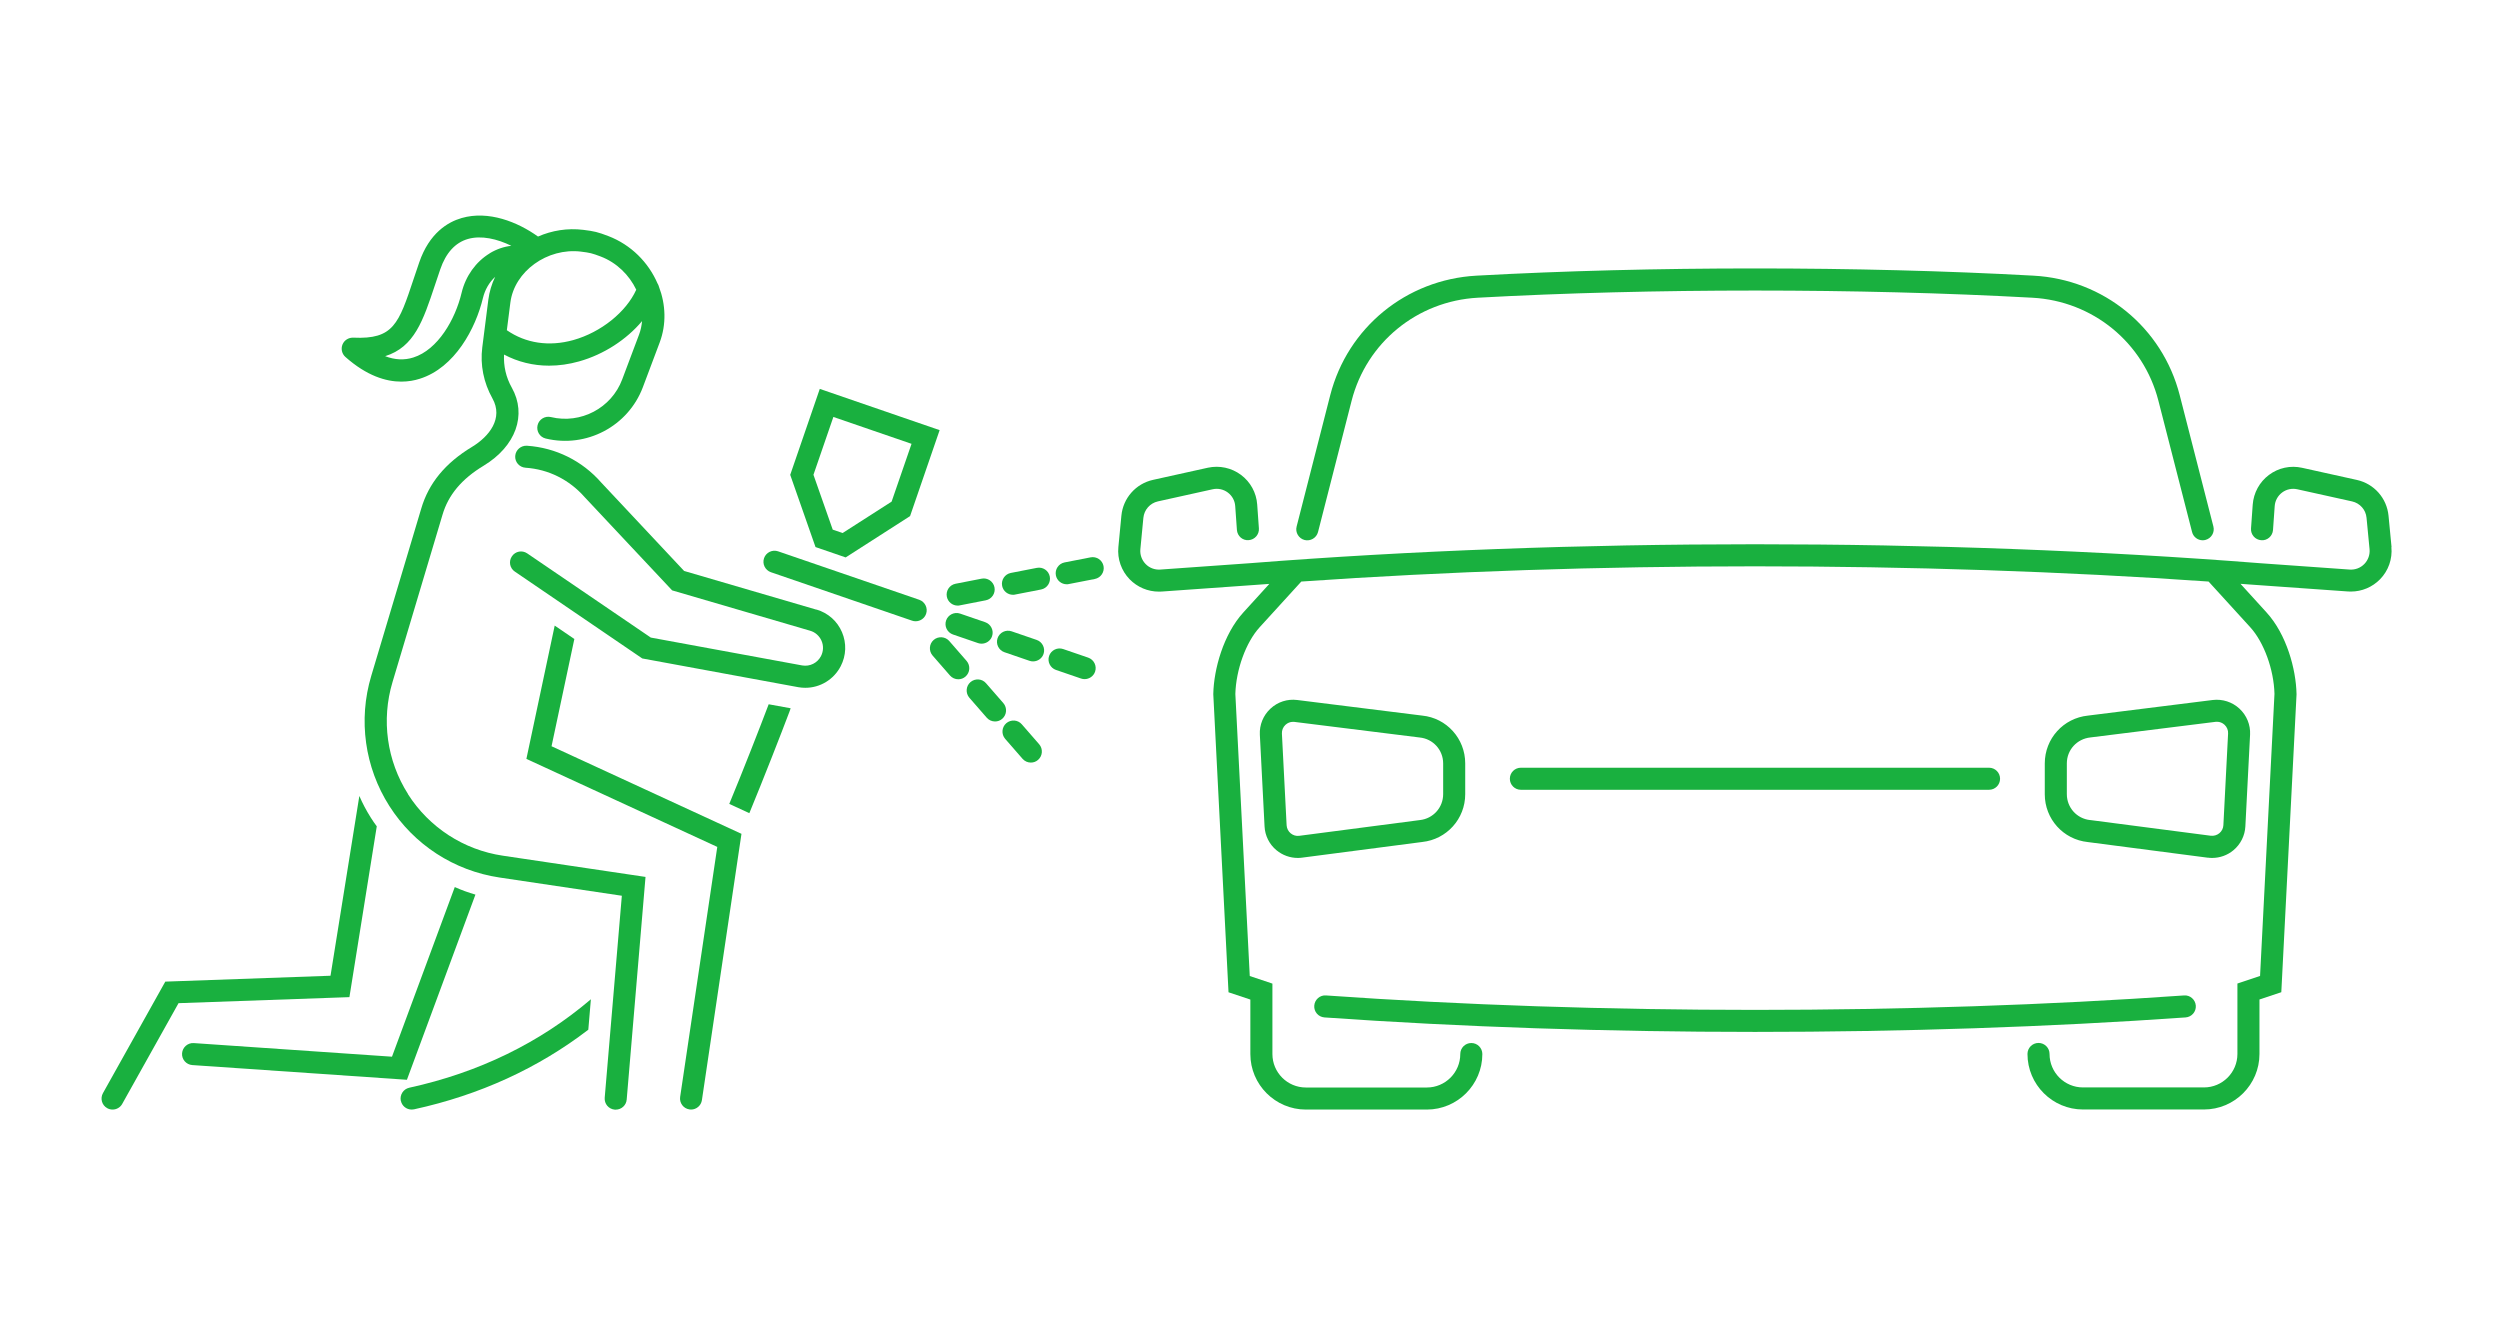 <?xml version="1.0" encoding="UTF-8"?><svg id="Lager_1" xmlns="http://www.w3.org/2000/svg" viewBox="0 0 340 180"><defs><style>.cls-1{fill:none;}.cls-2{fill:#19b03f;}</style></defs><rect class="cls-1" width="340" height="180"/><path class="cls-2" d="m325.25,74.41l-.41-4.27c-.23-2.39-1.96-4.35-4.31-4.87l-7.45-1.65c-1.57-.35-3.21,0-4.5.97-1.29.96-2.09,2.44-2.21,4.04l-.23,3.24c-.06.83.56,1.54,1.39,1.6.82.07,1.54-.56,1.6-1.39l.23-3.25c.05-.73.42-1.41,1.01-1.85.59-.44,1.34-.6,2.06-.44l7.45,1.65c1.07.24,1.87,1.13,1.97,2.23l.41,4.27c.07.74-.19,1.48-.71,2.01-.52.54-1.25.81-1.99.76l-12.25-.87s0,0,0,0c-43.62-3.43-93.65-3.43-137.27,0,0,0,0,0,0,0l-12.25.87c-.74.05-1.47-.22-1.99-.76s-.78-1.27-.71-2.01l.41-4.27c.11-1.09.9-1.99,1.97-2.23l7.45-1.65c.72-.16,1.47,0,2.06.44s.96,1.11,1.01,1.85l.23,3.24c.06.83.77,1.46,1.6,1.39.83-.06,1.45-.78,1.39-1.6l-.23-3.24c-.11-1.61-.92-3.08-2.21-4.04-1.29-.96-2.93-1.31-4.5-.97l-7.45,1.65c-2.35.52-4.08,2.48-4.31,4.87l-.41,4.27c-.16,1.62.41,3.23,1.54,4.39,1.05,1.07,2.47,1.67,3.96,1.67.13,0,.26,0,.4-.01l12.27-.87s0,0,0,0c0,0,0,0,0,0,.78-.06,1.58-.11,2.36-.17l-3.54,3.89c-2.71,2.98-4.01,7.71-4.08,11.07v.06s2.07,40.52,2.07,40.52l2.97.99v7.41c0,4.16,3.39,7.55,7.55,7.55h16.45c4.16,0,7.55-3.39,7.55-7.55,0-.83-.67-1.5-1.5-1.5s-1.5.67-1.5,1.5c0,2.51-2.04,4.55-4.55,4.55h-16.45c-2.51,0-4.55-2.04-4.55-4.55v-9.58l-3.08-1.03-1.96-38.36c.09-3.31,1.44-7.03,3.3-9.07l5.67-6.22c39.59-2.76,83.79-2.76,123.39,0l5.67,6.22c1.86,2.04,3.21,5.76,3.29,9.06l-1.96,38.36-3.08,1.03v9.58c0,2.51-2.04,4.55-4.55,4.55h-16.45c-2.51,0-4.55-2.04-4.55-4.55,0-.83-.67-1.5-1.5-1.5s-1.5.67-1.5,1.5c0,4.16,3.39,7.55,7.55,7.55h16.45c4.16,0,7.55-3.39,7.55-7.55v-7.41l2.97-.99,2.07-40.47v-.05s0-.05,0-.05c-.07-3.36-1.35-8.09-4.08-11.08l-3.54-3.89c.78.06,1.58.11,2.35.17,0,0,0,0,.01,0,0,0,0,0,0,0l12.27.87c.13,0,.26.01.39.01,1.49,0,2.91-.6,3.96-1.67,1.14-1.17,1.7-2.77,1.54-4.39Z"/><path class="cls-2" d="m180.12,138.37c18.61,1.31,38.58,1.97,58.56,1.97s39.95-.66,58.56-1.97c.83-.06,1.45-.78,1.39-1.6-.06-.83-.79-1.46-1.6-1.39-37.08,2.62-79.62,2.62-116.69,0-.82-.07-1.54.56-1.6,1.39-.06.83.56,1.54,1.39,1.6Z"/><path class="cls-2" d="m177.42,73.44c.8.2,1.62-.28,1.83-1.08l4.57-17.86c2.03-7.92,8.92-13.55,17.14-14.01,23.62-1.3,51.82-1.3,75.44,0,8.22.45,15.11,6.08,17.14,14l4.58,17.86c.17.68.78,1.13,1.45,1.13.12,0,.25-.02.37-.05.8-.21,1.29-1.02,1.08-1.83l-4.58-17.86c-2.36-9.2-10.34-15.73-19.88-16.25-23.72-1.31-52.04-1.31-75.77,0-9.54.53-17.52,7.06-19.88,16.26l-4.57,17.86c-.21.8.28,1.62,1.08,1.83Z"/><path class="cls-2" d="m300.27,116.64c.19.03.39.04.58.04,1.05,0,2.09-.37,2.9-1.05.97-.81,1.56-1.99,1.62-3.24l.64-12.47c.07-1.34-.46-2.63-1.44-3.54-.98-.91-2.31-1.34-3.64-1.18l-16.96,2.12c-3.35.34-5.88,3.13-5.88,6.51v4.19c0,3.36,2.51,6.15,5.85,6.5l16.34,2.13Zm-19.18-8.63v-4.19c0-1.83,1.37-3.34,3.22-3.53l17-2.12c.07,0,.13-.01.2-.01.38,0,.74.14,1.03.41.33.31.51.74.48,1.19l-.64,12.47c-.02.43-.22.82-.55,1.09-.33.27-.75.39-1.17.34l-16.36-2.13h-.04c-1.81-.19-3.17-1.7-3.17-3.52Z"/><path class="cls-2" d="m199.27,108.01v-4.19c0-3.37-2.53-6.17-5.85-6.5l-17-2.12c-1.33-.17-2.66.26-3.64,1.18-.98.91-1.51,2.21-1.44,3.54l.64,12.47c.06,1.26.65,2.44,1.62,3.24.82.68,1.85,1.05,2.9,1.05.19,0,.39-.01.58-.04l16.34-2.13c3.33-.35,5.85-3.15,5.85-6.5Zm-22.57,5.66c-.43.06-.84-.07-1.17-.34-.33-.28-.52-.66-.55-1.09l-.64-12.47c-.02-.46.15-.88.48-1.19.29-.27.65-.41,1.03-.41.06,0,.13,0,.2.01l17.03,2.12c1.82.18,3.19,1.7,3.19,3.52v4.19c0,1.82-1.37,3.33-3.17,3.52l-16.4,2.14Z"/><path class="cls-2" d="m270.51,107.41c.83,0,1.5-.67,1.5-1.5s-.67-1.5-1.5-1.5h-63.67c-.83,0-1.5.67-1.5,1.5s.67,1.5,1.5,1.5h63.67Z"/><path class="cls-2" d="m78.12,86.91l-2.68-1.83-3.85,18.13,25.96,11.97-5.05,34c-.12.82.44,1.58,1.26,1.7.07.01.15.02.22.02.73,0,1.37-.54,1.48-1.28l5.38-36.22-25.83-11.91,3.1-14.58Z"/><path class="cls-2" d="m104.54,95.78h0c-1.1,2.92-3.46,8.97-5.36,13.55l2.73,1.26c1.92-4.65,4.32-10.79,5.44-13.76l.11-.3c.03-.07.04-.14.06-.22-.04,0-.09,0-.13-.01l-2.85-.52Z"/><path class="cls-2" d="m111.02,82.91l-17.98-5.26-11.27-12.02c-2.59-2.96-6.18-4.74-10.1-5.01-.82-.05-1.54.57-1.6,1.39-.06.83.57,1.54,1.39,1.6,3.13.21,5.98,1.63,8.08,4.03l11.87,12.65,18.77,5.49c.7.2,1.26.71,1.55,1.37.29.67.26,1.42-.07,2.07-.49.95-1.52,1.46-2.56,1.28l-20.59-3.79-16.81-11.45c-.69-.47-1.62-.29-2.08.4-.47.69-.29,1.62.4,2.08l17.33,11.81,21.23,3.91c.32.06.64.08.95.08,2,0,3.86-1.11,4.81-2.94.75-1.45.81-3.13.17-4.63-.64-1.5-1.9-2.61-3.46-3.07Z"/><path class="cls-2" d="m55.49,107.99c-2.88-4.53-3.65-10.08-2.11-15.22l6.8-22.76c.79-2.7,2.62-4.88,5.59-6.67,4.38-2.65,5.92-6.92,3.83-10.63-.79-1.4-1.13-2.95-1.05-4.49,1.88,1,3.95,1.51,6.12,1.51,1.34,0,2.71-.19,4.09-.58,3.38-.95,6.46-2.98,8.56-5.48-.06.62-.18,1.24-.41,1.84l-2.29,6.09c-1.46,3.9-5.64,6.1-9.7,5.12-.8-.19-1.62.3-1.81,1.11-.19.81.3,1.62,1.11,1.81,5.53,1.33,11.21-1.67,13.21-6.98l2.29-6.09c.93-2.48.82-5.16-.1-7.57-.04-.16-.11-.32-.2-.46-1.23-2.84-3.58-5.25-6.7-6.44-1.39-.53-1.9-.66-3.38-.84-2.17-.27-4.29.09-6.17.91-2.77-1.99-6.74-3.57-10.38-2.52-1.87.54-4.4,2.02-5.78,6.05-.26.76-.5,1.48-.73,2.16-2.07,6.22-2.76,8.31-8.24,8.06-.63-.02-1.22.34-1.46.93-.24.59-.08,1.27.39,1.69,2.91,2.58,5.52,3.36,7.61,3.36.95,0,1.8-.16,2.51-.39,4.77-1.5,7.6-6.85,8.59-10.98.27-1.13.86-2.14,1.66-2.88-.47.98-.79,2.03-.93,3.14l-.82,6.45c-.3,2.39.18,4.79,1.38,6.94,1.52,2.71-.44,5.18-2.77,6.59-3.64,2.2-5.9,4.95-6.91,8.39l-6.8,22.76c-1.79,5.98-.89,12.43,2.46,17.69,3.35,5.27,8.81,8.81,14.98,9.73l16.64,2.48-2.33,27.47c-.07.83.54,1.55,1.37,1.62.04,0,.09,0,.13,0,.77,0,1.43-.59,1.49-1.37l2.56-30.28-19.42-2.89c-5.31-.79-10.01-3.84-12.89-8.37Zm23.51-73.77c1.24.15,1.51.22,2.68.66,2.19.83,3.9,2.53,4.85,4.52-1.36,3.02-4.78,5.79-8.56,6.85-3.3.92-6.47.44-9.04-1.34l.48-3.76c.54-4.25,5.02-7.48,9.6-6.93Zm-12.39.23c-1.9,1.15-3.29,3.1-3.83,5.36-.86,3.63-3.23,7.76-6.57,8.81-1.22.39-2.51.33-3.83-.18,3.97-1.24,5.16-4.82,6.77-9.66.22-.67.46-1.39.72-2.14.77-2.25,2.04-3.64,3.77-4.14,1.82-.52,3.99-.01,5.9.93-1,.11-2,.45-2.93,1.01Z"/><path class="cls-2" d="m51.24,112.38c-.28-.38-.56-.78-.81-1.18-.6-.95-1.12-1.93-1.56-2.95l-3.92,24.45-22.47.8-8.48,15.17c-.4.72-.15,1.64.58,2.04.23.13.48.19.73.19.53,0,1.04-.28,1.31-.77l7.66-13.7,23.24-.82,3.72-23.23Z"/><path class="cls-2" d="m64.67,121.67c-.97-.28-1.91-.62-2.82-1.03l-8.54,23.07-26.95-1.85c-.82-.06-1.54.57-1.6,1.39-.06.83.57,1.54,1.39,1.6l29.19,2,9.32-25.19Z"/><path class="cls-2" d="m54.52,149.72c.15.7.77,1.18,1.46,1.18.11,0,.21-.01.32-.03,8.94-1.95,16.89-5.6,23.71-10.83l.35-4.14c-6.93,5.91-15.23,9.96-24.7,12.03-.81.18-1.32.98-1.15,1.79Z"/><path class="cls-2" d="m125.02,81.57l-19.2-6.59c-.78-.27-1.64.15-1.91.93-.27.78.15,1.64.93,1.91l19.2,6.59c.16.06.33.08.49.08.62,0,1.21-.39,1.42-1.01.27-.78-.15-1.64-.93-1.91Z"/><path class="cls-2" d="m129.6,86.29l3.41,1.17c.16.06.33.08.49.08.62,0,1.21-.39,1.42-1.01.27-.78-.15-1.64-.93-1.91l-3.41-1.17c-.78-.27-1.64.15-1.91.93-.27.78.15,1.64.93,1.91Z"/><path class="cls-2" d="m140.99,87.03l-3.41-1.17c-.78-.27-1.64.15-1.91.93-.27.78.15,1.64.93,1.91l3.41,1.17c.16.06.33.08.49.08.62,0,1.21-.39,1.42-1.01.27-.78-.15-1.64-.93-1.91Z"/><path class="cls-2" d="m148,89.44l-3.41-1.17c-.78-.27-1.64.15-1.91.93-.27.78.15,1.64.93,1.91l3.41,1.17c.16.06.33.08.49.08.62,0,1.21-.39,1.42-1.01.27-.78-.15-1.64-.93-1.91Z"/><path class="cls-2" d="m131.47,89.9l-2.37-2.72c-.54-.62-1.49-.69-2.12-.15-.62.54-.69,1.49-.15,2.12l2.37,2.72c.3.34.71.51,1.13.51.35,0,.7-.12.98-.37.62-.54.69-1.49.15-2.12Z"/><path class="cls-2" d="m136.47,95.64l-2.37-2.72c-.54-.63-1.49-.69-2.12-.15-.62.54-.69,1.49-.15,2.12l2.37,2.72c.3.34.71.51,1.13.51.35,0,.7-.12.98-.37.62-.54.69-1.49.15-2.12Z"/><path class="cls-2" d="m138.97,98.51c-.54-.63-1.49-.69-2.12-.15-.62.54-.69,1.49-.15,2.12l2.37,2.72c.3.34.71.51,1.13.51.35,0,.7-.12.98-.37.62-.54.69-1.49.15-2.12l-2.37-2.72Z"/><path class="cls-2" d="m130.24,82.36c.1,0,.19,0,.29-.03l3.54-.69c.81-.16,1.34-.95,1.18-1.76-.16-.81-.95-1.35-1.76-1.18l-3.54.69c-.81.16-1.34.95-1.18,1.76.14.72.77,1.21,1.47,1.21Z"/><path class="cls-2" d="m142.77,78.41c-.16-.81-.94-1.34-1.76-1.18l-3.54.69c-.81.16-1.34.95-1.18,1.76.14.72.77,1.21,1.47,1.21.1,0,.19,0,.29-.03l3.54-.69c.81-.16,1.34-.95,1.18-1.76Z"/><path class="cls-2" d="m148.32,75.8l-3.54.69c-.81.16-1.34.95-1.18,1.76.14.72.77,1.21,1.47,1.21.1,0,.19,0,.29-.03l3.54-.69c.81-.16,1.34-.95,1.18-1.76s-.95-1.34-1.76-1.18Z"/><path class="cls-2" d="m115.01,75.81l8.76-5.62,4.02-11.69-16.3-5.61-4.02,11.69,3.44,9.82,4.1,1.41Zm-1.66-19.1l10.62,3.65-2.71,7.86-6.66,4.27-1.35-.46-2.62-7.46,2.71-7.87Z"/></svg>